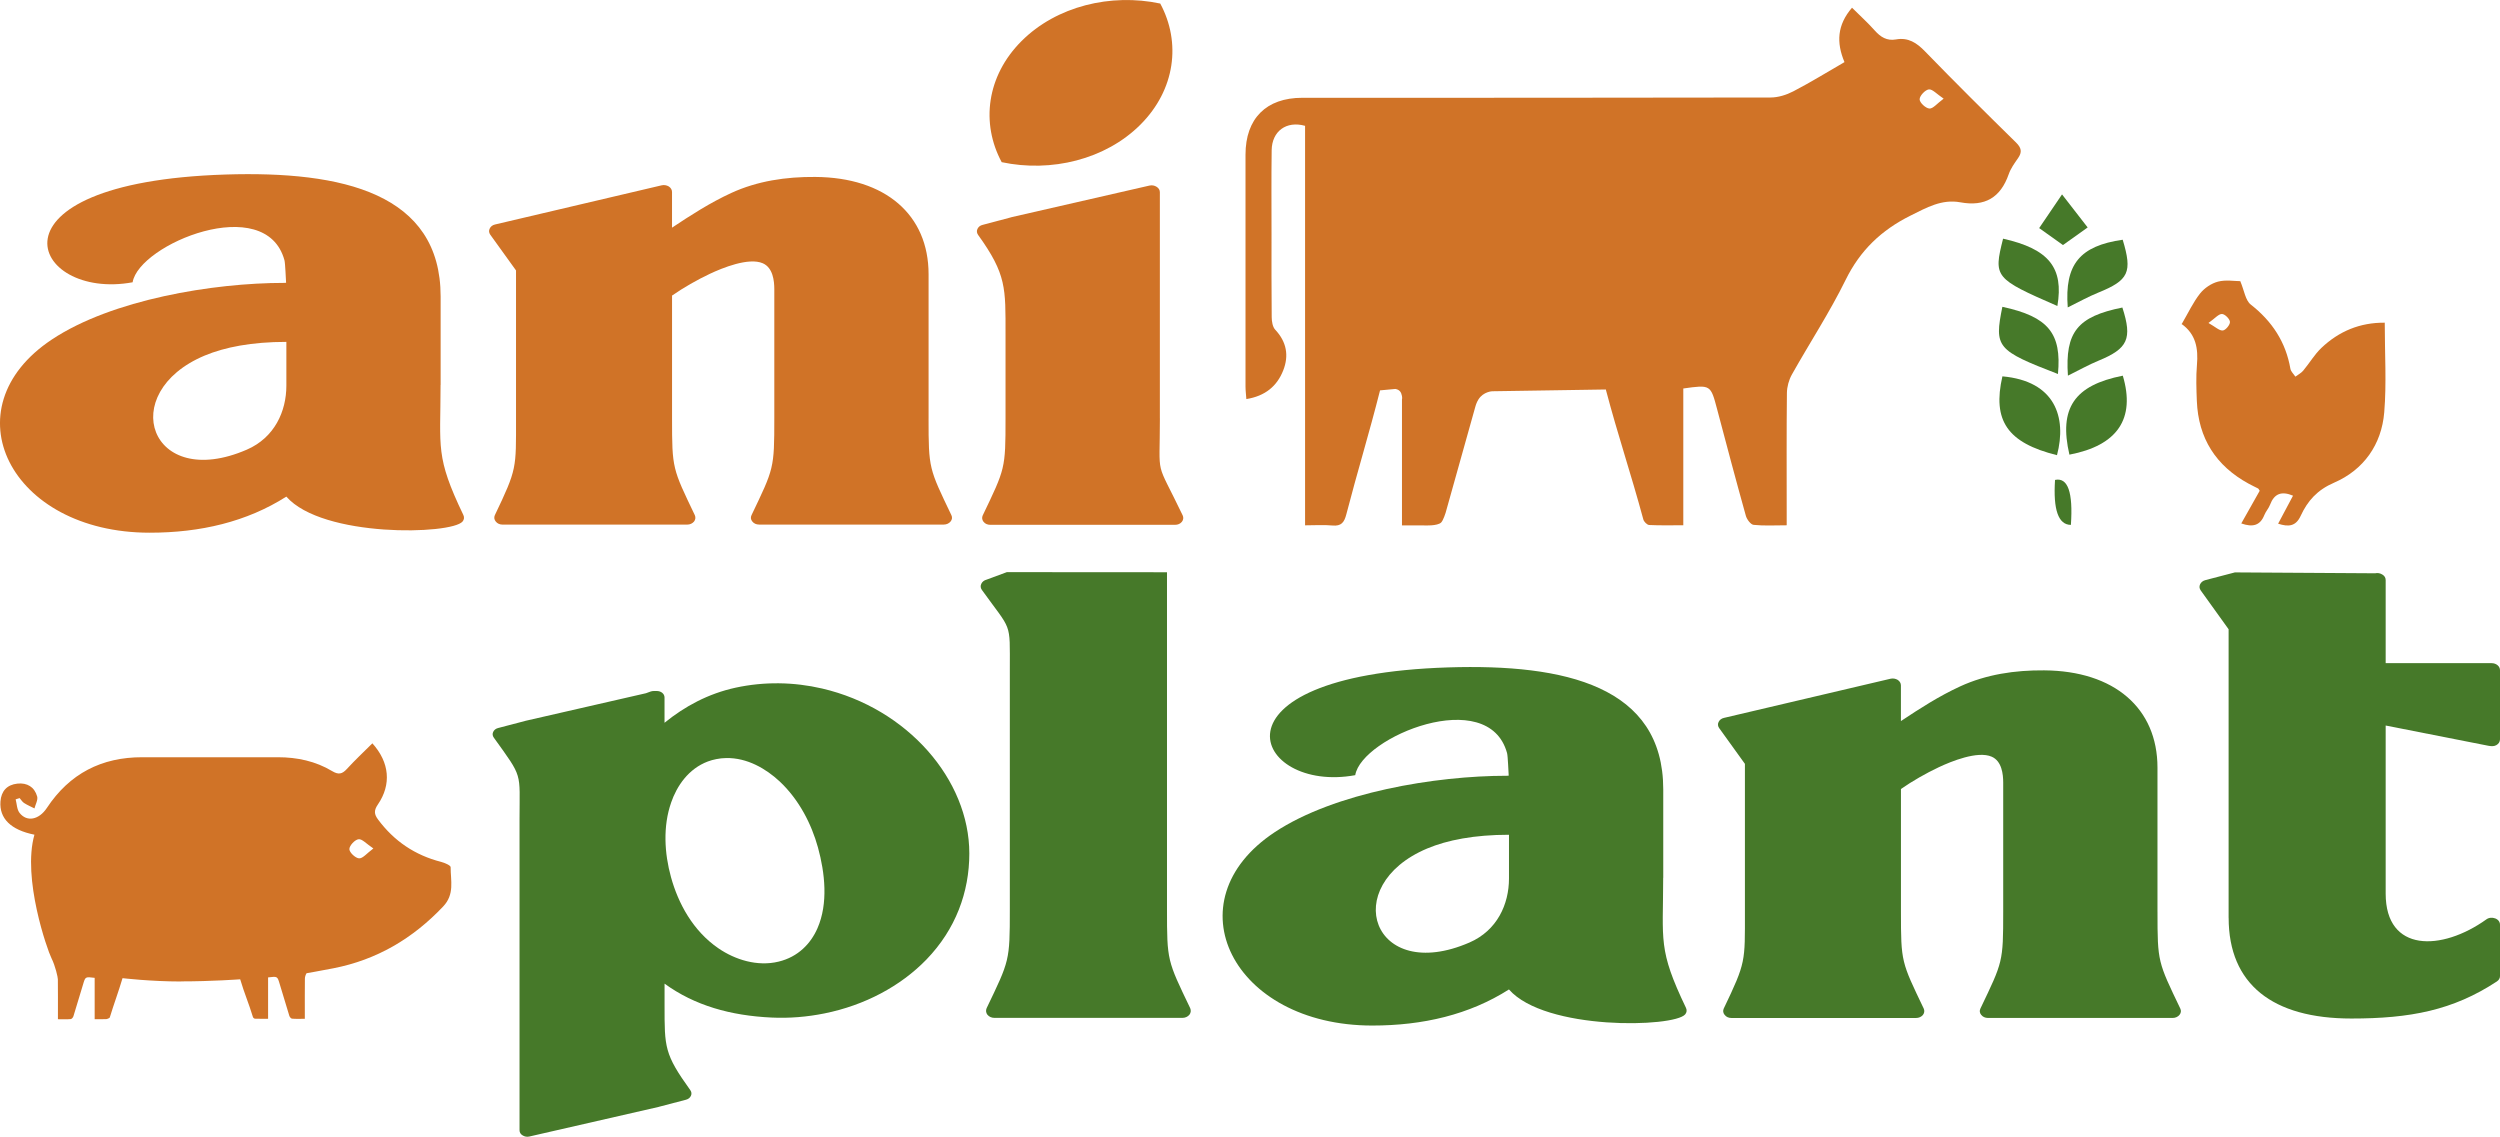 <?xml version="1.0" encoding="UTF-8"?>
<svg id="Ebene_1" data-name="Ebene 1" xmlns="http://www.w3.org/2000/svg" xmlns:xlink="http://www.w3.org/1999/xlink" viewBox="0 0 704.33 320.25">
  <defs>
    <style>
      .cls-1 {
        fill: #d07327;
      }

      .cls-1, .cls-2, .cls-3 {
        stroke-width: 0px;
      }

      .cls-2 {
        fill: none;
      }

      .cls-3 {
        fill: #467929;
      }

      .cls-4 {
        clip-path: url(#clippath);
      }
    </style>
    <clipPath id="clippath">
      <rect class="cls-2" x="0" y="0" width="704.33" height="320.25"/>
    </clipPath>
  </defs>
  <g class="cls-4">
    <path class="cls-1" d="m80.68,108.63c0,7.27-3.33,14.66-11.14,18.05-27.26,11.82-36.97-15.97-11.88-26.5,5.64-2.36,13.23-3.86,23.02-3.86v12.3Zm43.46-.17v-24.92c0-29.07-27.61-35.42-60.61-34.37-70.03,2.24-54.8,35.64-26.17,30.36,1.8-10.77,37.51-25.48,42.78-6.21.23.85.39,5.38.46,6.35-.19,0-.38.03-.57.03-19.96,0-48.43,4.68-65.39,15.93-29.26,19.41-11.88,54.45,27.52,54.45,14.3,0,27.34-3.06,38.51-10.17,10.21,11.65,46.52,10.73,49.65,7.02.45-.54.53-1.18.23-1.82-7.95-16.59-6.43-18.81-6.43-36.66"/>
    <path class="cls-1" d="m261.61,117.88v-40.63c0-16.71-12.13-27.27-31.94-27.4-8.25-.07-16.31,1.15-23.61,4.5-5.97,2.74-11.4,6.25-16.73,9.79v-10.05c0-.64-.34-1.18-.91-1.56-.61-.35-1.29-.48-2.01-.32l-46.92,11.03c-.72.16-1.25.57-1.52,1.15-.3.57-.23,1.18.15,1.72l7.26,10.08v41.68c0,14.15.32,14.14-5.97,27.28-.27.61-.19,1.24.27,1.79.42.54,1.1.86,1.9.86h52.01c.8,0,1.48-.32,1.94-.86.42-.54.5-1.18.23-1.79-6.31-13.19-6.42-13.06-6.42-27.28v-34.6c3.27-2.26,7-4.4,10.64-6.12,3.46-1.63,10.95-4.72,14.94-2.97,2.85,1.25,3.23,4.95,3.23,7.3v36.38c0,14.21-.11,14.08-6.42,27.28-.3.61-.23,1.24.23,1.79.42.54,1.1.86,1.9.86h52.05c.76,0,1.45-.32,1.9-.86.45-.54.53-1.18.23-1.79-6.31-13.19-6.43-13.06-6.43-27.28"/>
    <path class="cls-1" d="m282.21,45.69c-5.91-10.97-4.25-24.28,5.59-34.12,9.84-9.84,25.17-13.53,39.08-10.57,5.91,10.97,4.25,24.28-5.59,34.12-9.84,9.84-25.17,13.53-39.08,10.57"/>
    <path class="cls-3" d="m189.07,226.13c1.61-4.67,4.86-9.53,10.36-11.6.75-.27,1.54-.51,2.36-.66.93-.18,1.86-.3,2.79-.3,5.93-.12,11.25,3.02,15.08,6.59,5.46,5.12,8.96,11.99,10.79,18.61,1.96,7.13,2.93,15.76-.15,22.77-1.89,4.32-5.46,8.06-10.93,9.38-6,1.47-12.29-.54-16.97-3.75-7.18-4.92-11.32-12.65-13.36-20.05-1.86-6.74-2.29-14.32.04-21m-1.86,51c8.47,6.17,18.61,9.02,30.15,9.56,5,.24,10.04-.18,14.93-1.17,11.29-2.28,21.4-7.64,28.72-15.19,8.22-8.51,12.07-18.97,12.07-29.87,0-20.79-17.43-40.87-41.47-46.47-8-1.86-16.32-1.98-24.36-.24-7.75,1.68-14.39,5.3-20.04,9.89v-7.13c0-1.02-.96-1.82-2.18-1.82h-.85c-.32,0-.61.06-.89.15l-1.32.48-34,7.79s-.04,0-.07.03l-7.58,1.98c-.68.18-1.14.57-1.39,1.11-.25.54-.18,1.08.18,1.59,8.3,11.56,7.25,9.48,7.25,22.99v87.63c0,.6.29,1.11.86,1.44.57.36,1.21.48,1.89.33l36.51-8.36s.07,0,.07-.03l7.57-1.98c.68-.18,1.14-.57,1.39-1.11.25-.54.18-1.08-.18-1.59-7.32-10.2-7.25-12.02-7.25-23.9v-6.09Z"/>
    <path class="cls-3" d="m425.13,247.49c0,7.27-3.33,14.66-11.14,18.05-27.26,11.82-36.97-15.97-11.88-26.5,5.64-2.36,13.23-3.86,23.02-3.86v12.3Zm43.46-.17v-24.92c0-29.07-27.61-35.42-60.61-34.37-70.03,2.24-54.8,35.64-26.17,30.36,1.8-10.77,37.51-25.48,42.78-6.21.23.85.39,5.38.46,6.35-.19,0-.38.03-.57.03-19.96,0-48.43,4.68-65.39,15.92-29.26,19.41-11.88,54.45,27.52,54.45,14.3,0,27.34-3.06,38.51-10.17,10.21,11.65,46.52,10.73,49.65,7.02.45-.54.53-1.18.23-1.82-7.95-16.59-6.43-18.81-6.43-36.66"/>
    <path class="cls-3" d="m607.83,256.89v-40.63c0-16.71-12.13-27.27-31.94-27.4-8.25-.07-16.31,1.15-23.61,4.5-5.97,2.74-11.4,6.25-16.73,9.79v-10.05c0-.64-.34-1.18-.91-1.56-.61-.35-1.29-.48-2.01-.32l-46.92,11.03c-.72.16-1.25.57-1.52,1.15-.3.57-.23,1.18.15,1.72l7.26,10.08v41.68c0,14.15.32,14.14-5.97,27.27-.27.61-.19,1.24.27,1.79.42.54,1.1.86,1.9.86h52.01c.8,0,1.48-.32,1.94-.86.42-.54.5-1.18.23-1.79-6.31-13.19-6.42-13.06-6.42-27.27v-34.6c3.27-2.26,7-4.4,10.64-6.12,3.46-1.63,10.95-4.72,14.94-2.97,2.85,1.25,3.23,4.95,3.23,7.3v36.38c0,14.21-.11,14.08-6.42,27.27-.3.61-.23,1.24.23,1.79.42.54,1.1.86,1.9.86h52.05c.76,0,1.45-.32,1.9-.86.45-.54.53-1.18.23-1.79-6.31-13.19-6.42-13.06-6.42-27.27"/>
    <path class="cls-3" d="m627.88,258.57c0,18.75,12.41,28.38,34.57,28.38,16.55,0,28.62-2.3,40.99-10.44.58-.39.89-.91.89-1.52v-14.47c0-.78-.5-1.46-1.35-1.78-.85-.32-1.82-.23-2.51.29-12.57,8.99-28.35,9.38-28.35-7.27v-47.36l28.92,5.7c.78.15,1.56.21,2.24-.16.67-.37,1.05-.97,1.05-1.65v-19.48c0-1.1-1.05-1.98-2.36-1.98h-29.85v-23.4c0-.65-.31-1.2-.93-1.56-.62-.39-1.31-.52-2.05-.36l-39.52-.25s-.04,0-.08.03l-8.2,2.14c-.73.19-1.24.62-1.51,1.2-.27.58-.2,1.17.19,1.72l7.85,10.93v81.3Z"/>
    <path class="cls-1" d="m326.77,117.88v-63.72c0-.61-.3-1.15-.91-1.53-.6-.38-1.29-.51-2.01-.35l-38.86,8.9s-.07.03-.07.03l-8.06,2.14c-.72.16-1.21.57-1.48,1.15-.27.57-.18,1.17.19,1.69,8.03,11.16,7.72,14.99,7.72,28.01v23.68c0,14.25-.1,14.12-6.43,27.34-.27.6-.19,1.24.23,1.78.45.58,1.14.86,1.94.86h52.01c.8,0,1.48-.29,1.94-.86.42-.54.5-1.18.23-1.78-7.89-16.48-6.43-9.78-6.43-27.34"/>
    <path class="cls-3" d="m579.52,128.24c-13.99-3.48-18.24-9.75-15.38-22.21,14.8,1.31,18.21,11.44,15.38,22.21"/>
    <path class="cls-3" d="m598.06,105.84c3.61,12.12-1.49,19.67-15.04,22.25-3.03-13.07,1.35-19.54,15.04-22.25"/>
    <path class="cls-3" d="m582.55,86.61c-.93-12.16,3.43-17.34,15.48-19.07,2.79,9.2,1.71,11.42-6.93,14.92-2.77,1.12-5.39,2.6-8.55,4.15"/>
    <path class="cls-3" d="m564.33,67.24c12.96,2.92,17.12,8.21,15.3,18.97-17.74-7.74-18.03-8.09-15.3-18.97"/>
    <path class="cls-3" d="m582.6,105.83c-.85-12.32,2.72-16.65,15.34-19.19,2.85,8.82,1.56,11.57-6.71,14.97-2.77,1.14-5.4,2.63-8.63,4.22"/>
    <path class="cls-3" d="m564.13,86.44c12.96,2.79,16.74,7.47,15.66,18.93-17.28-6.68-17.97-7.48-15.66-18.93"/>
    <path class="cls-3" d="m581.2,69.04c-2.38-1.7-4.3-3.06-6.7-4.78,2.05-3.02,3.93-5.8,6.44-9.49,2.58,3.32,4.72,6.08,7.22,9.31-2.47,1.76-4.51,3.22-6.96,4.96"/>
    <path class="cls-3" d="m583.44,147.88q-5.3-.04-4.47-12.67,5.42-1.15,4.47,12.67"/>
    <path class="cls-1" d="m622.2,90.99c1.85-1.31,2.82-2.53,3.79-2.53.81,0,2.21,1.39,2.26,2.23.05.81-1.22,2.35-2.02,2.42-.98.09-2.07-1.01-4.04-2.12m14.44,47.28c-1.74,3.08-3.43,6.09-5.19,9.2,3.22,1.13,5.31.61,6.49-2.35.41-1.04,1.24-1.91,1.63-2.95,1.16-3.06,3.18-3.91,6.46-2.52-1.38,2.59-2.75,5.17-4.2,7.89,2.91.95,4.98.77,6.34-2.18,1.96-4.24,4.66-7.31,9.42-9.37,8.33-3.6,13.4-10.74,14.14-19.87.67-8.19.14-16.47.14-25.21-6.95-.06-12.88,2.39-17.84,7.1-1.97,1.87-3.38,4.32-5.14,6.42-.58.69-1.45,1.13-2.2,1.68-.48-.74-1.26-1.43-1.4-2.22-1.31-7.54-5.15-13.37-11.17-18.09-1.52-1.2-1.83-3.95-2.95-6.59-1.62,0-4.08-.44-6.27.13-1.88.49-3.85,1.82-5.06,3.35-1.95,2.47-3.3,5.4-5.22,8.69-.1-.57-.14-.22,0-.12,4.06,2.88,4.74,6.92,4.34,11.55-.29,3.36-.16,6.77-.03,10.15.42,10.54,5.38,18.29,14.62,23.32.87.48,1.78.89,2.66,1.35.1.05.14.2.42.62"/>
    <path class="cls-1" d="m101.17,241.83c-1.04-.07-2.73-1.66-2.74-2.6-.01-.99,1.55-2.66,2.59-2.79,1.01-.13,2.22,1.31,4.17,2.6-1.86,1.38-2.99,2.85-4.01,2.78m-50.14,34.67c8.64,0,16.63-.59,16.63-.59,1.19,4.01,2.37,6.63,3.59,10.63.06.2.36.46.56.47,1.05.05,2.55.02,3.71.02v-11.65c2.63-.33,2.62-.33,3.25,1.79.9,3.02,1.8,6.04,2.74,9.05.1.31.46.75.75.78,1.01.1,2.48.04,3.61.04v-1.2c0-3.36-.02-6.72.02-10.07,0-.53.18-1.11.47-1.57,0,0,3.77-.65,7.59-1.4,12.19-2.38,22.35-8.37,30.9-17.41,3.28-3.46,2.08-7.3,2.1-11.08,0-.5-1.69-1.22-2.69-1.48-7.35-1.88-13.24-5.85-17.77-11.95-1.12-1.51-1.17-2.57-.04-4.22,3.85-5.63,3.3-11.84-1.55-17.23-2.42,2.41-4.91,4.74-7.21,7.25-1.33,1.45-2.37,1.63-4.12.58-4.67-2.8-9.84-3.91-15.27-3.91-12.73.01-25.45.03-38.18,0-11.53-.03-20.54,4.62-26.93,14.29-2.22,3.35-5.63,4.03-7.69,1.39-.76-.97-.76-2.53-1.1-3.82.37-.12.74-.24,1.12-.35.42.47.75,1.06,1.26,1.39.92.59,1.94,1.02,2.92,1.52.28-1.13,1.03-2.4.76-3.37-.75-2.65-2.81-3.92-5.57-3.62-2.93.32-4.56,2.1-4.77,5.04-.35,4.77,2.91,8.02,9.57,9.35-3.49,12.26,3.65,32.51,4.78,34.75,1.13,2.25,1.82,5.44,1.82,5.97.04,3.36.02,6.72.02,10.07v1.2c1.13,0,2.6.06,3.61-.04.28-.02.65-.47.75-.78.94-3.01,1.85-6.03,2.74-9.05.63-2.12.61-2.12,3.25-1.79v11.65c1.16,0,2.22.02,3.26-.02.2,0,.95-.28,1-.47,1.22-4,2.4-7.06,3.59-11.07,0,0,7.88.94,16.52.94"/>
    <path class="cls-1" d="m547.58,27.79c-1.95-1.3-3.16-2.73-4.17-2.6-1.03.13-2.6,1.81-2.59,2.79,0,.94,1.7,2.52,2.75,2.6,1.02.07,2.14-1.4,4.01-2.78m-131.04,84.7c-.61.95-.88,2.04-.88,2.04l-8.39,29.95s-.66,2.12-1.25,2.71c-1.04,1.04-4.79.83-4.79.83h-6.25v-35.53s.21-.52-.21-1.67c-.42-1.15-1.67-1.25-1.67-1.25l-4.3.4c-3.03,12.02-6.39,22.92-9.5,34.93-.58,2.24-1.4,3.38-3.92,3.14-2.45-.23-4.94-.05-7.7-.05V35.45c-5.28-1.48-9.34,1.52-9.41,6.87-.11,7.95-.04,15.89-.04,23.84,0,7.73-.04,15.46.05,23.19.01,1.21.25,2.75,1,3.55,3.21,3.42,3.89,7.3,2.24,11.47-1.75,4.43-5.07,7.2-10.38,8.06-.09-1.3-.24-2.42-.24-3.54-.01-21.77-.02-43.54,0-65.31,0-10.2,5.84-16.03,15.99-16.03,43.98-.01,87.95.02,131.93-.08,2.15,0,4.47-.73,6.4-1.73,4.82-2.5,9.45-5.36,14.43-8.24-2.31-5.51-2.09-10.42,2.12-15.33,2.24,2.22,4.45,4.23,6.43,6.45,1.64,1.84,3.43,2.94,5.95,2.49,3.46-.62,5.83.93,8.2,3.38,8.41,8.67,16.99,17.18,25.61,25.64,1.54,1.51,1.8,2.7.58,4.44-1,1.42-2.05,2.89-2.62,4.51-2.3,6.61-6.72,9.19-13.62,7.92-5.24-.97-9.51,1.49-14.08,3.76-8.19,4.09-14.15,9.76-18.24,18.08-4.5,9.16-10.14,17.75-15.15,26.68-.85,1.52-1.38,3.45-1.4,5.19-.12,11.1-.06,22.21-.06,33.31v3.97c-3.32,0-6.35.19-9.32-.12-.83-.09-1.91-1.55-2.19-2.57-2.78-9.95-5.43-19.94-8.07-29.93-1.85-7-1.81-7.01-9.55-5.92v38.53c-3.42,0-6.52.08-9.61-.07-.59-.03-1.48-.92-1.65-1.57-3.58-13.23-7.07-23.36-10.57-36.61l-32.01.5s-2.47.09-3.86,2.28"/>
    <path class="cls-3" d="m283.66,161.19l-5.7,2.11c-.73.19-1.24.62-1.51,1.2-.27.59-.2,1.17.19,1.72,8.48,11.81,7.86,8.63,7.86,22.42v67.66c0,14.47-.1,14.32-6.54,27.74-.27.65-.19,1.3.23,1.85.46.55,1.16.88,1.97.88h52.96c.81,0,1.51-.33,1.97-.88.42-.55.5-1.2.23-1.85-6.47-13.48-6.54-13.32-6.54-27.85v-94.97l-45.12-.03Z"/>
  </g>
</svg>